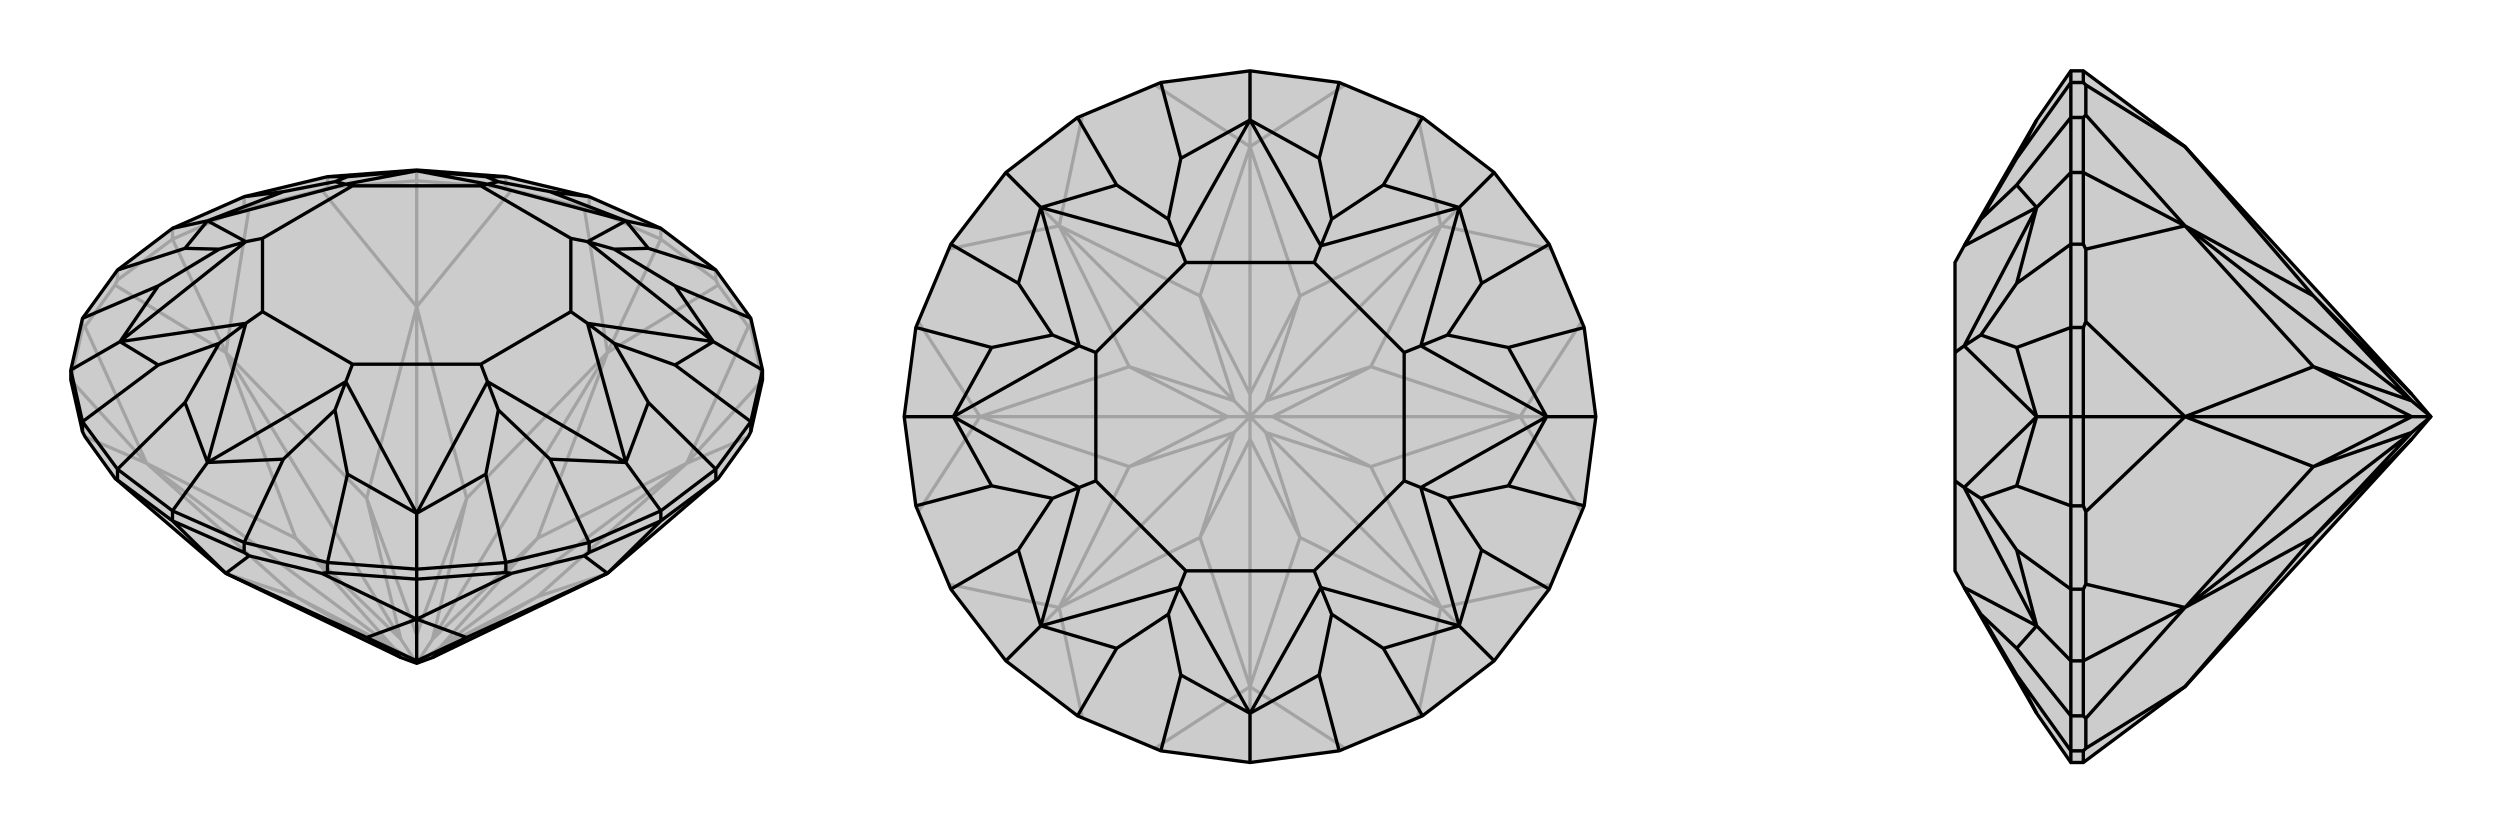 <svg xmlns="http://www.w3.org/2000/svg" viewBox="0 0 3000 1000">
    <g stroke="currentColor" stroke-width="4" fill="none" transform="translate(0 -44)">
        <path fill="currentColor" stroke="none" fill-opacity=".2" d="M138,618L102,568L99,562L85,500L85,488L99,426L141,368L207,318L293,280L393,256L500,248L607,256L707,280L793,318L859,368L901,426L915,488L915,500L901,562L898,568L862,618L729,732L519,833L500,840L481,833L271,732z" />
<path stroke-opacity=".2" d="M824,600L898,436M824,600L898,568M824,600L915,500M729,467L701,293M729,467L862,386M729,467L793,331M500,412L386,272M500,412L614,272M500,412L500,261M271,467L138,386M271,467L299,293M271,467L207,331M176,600L102,568M176,600L102,436M176,600L85,500M915,500L901,438M898,436L862,386M898,436L901,438M862,386L859,380M901,438L901,426M859,380L793,331M859,380L859,368M793,331L707,293M793,331L793,318M701,293L614,272M701,293L707,293M614,272L607,269M707,293L707,280M607,269L500,261M607,269L607,256M500,261L393,269M500,261L500,248M386,272L299,293M386,272L393,269M299,293L293,293M393,269L393,256M293,293L207,331M293,293L293,280M207,331L141,380M207,331L207,318M138,386L102,436M138,386L141,380M102,436L99,438M141,380L141,368M99,438L85,500M99,438L99,426M271,732L355,760M729,732L645,760M824,600L645,690M824,600L645,760M824,600L527,822M729,467L560,642M729,467L645,690M729,467L519,811M500,412L440,642M500,412L560,642M500,412L500,806M271,467L355,690M271,467L440,642M271,467L481,811M176,600L355,760M176,600L355,690M176,600L473,822M355,760L481,833M355,760L473,822M519,833L645,760M645,760L527,822M527,822L645,690M645,690L519,811M500,840L527,822M560,642L519,811M560,642L500,806M500,840L519,811M500,806L440,642M440,642L481,811M500,840L500,806M481,811L355,690M473,822L355,690M473,822L500,840M500,840L481,811" />
<path d="M138,618L102,568L99,562L85,500L85,488L99,426L141,368L207,318L293,280L393,256L500,248L607,256L707,280L793,318L859,368L901,426L915,488L915,500L901,562L898,568L862,618L729,732L519,833L500,840L481,833L271,732z" />
<path d="M271,732L299,711M271,732L207,669M500,787L614,732M500,787L386,732M500,787L500,739M729,732L701,711M729,732L793,669M207,669L141,620M207,669L293,707M207,669L207,657M299,711L386,732M299,711L293,707M386,732L393,731M293,707L293,695M393,731L500,739M393,731L393,719M500,739L607,731M500,739L500,727M614,732L701,711M614,732L607,731M701,711L707,707M607,731L607,719M793,669L707,707M707,707L707,695M793,669L859,620M793,669L793,657M862,618L859,620M859,620L859,607M901,562L901,550M138,618L141,620M141,620L141,607M99,562L99,550M271,732L440,809M500,787L560,809M500,787L440,809M500,787L500,837M729,732L560,809M481,833L440,809M440,809L500,837M560,809L500,837M560,809L519,833M500,837L500,840M793,318L751,309M859,368L778,342M901,426L810,387M915,488L901,550M915,488L856,454M901,550L859,607M901,550L810,482M859,607L793,657M859,607L778,527M707,695L793,657M793,657L751,599M707,695L607,719M707,695L660,595M500,727L607,719M607,719L583,613M500,727L393,719M500,727L500,660M393,719L293,695M393,719L417,613M293,695L207,657M293,695L340,595M207,657L141,607M207,657L249,599M141,607L99,550M141,607L222,527M85,488L99,550M99,550L190,482M85,488L144,454M99,426L190,387M141,368L222,342M207,318L249,309M293,280L340,274M393,256L417,256M500,248L500,249M707,280L660,274M607,256L583,256M778,342L751,309M778,342L737,343M660,274L751,309M660,274L598,262M810,482L856,454M810,482L737,456M810,387L737,343M810,387L856,454M737,343L705,334M660,595L751,599M660,595L598,536M778,527L737,456M778,527L751,599M737,456L705,432M417,613L500,660M417,613L402,536M583,613L598,536M583,613L500,660M598,536L585,502M222,527L249,599M222,527L263,456M340,595L402,536M340,595L249,599M402,536L415,502M190,387L144,454M190,387L263,343M190,482L263,456M190,482L144,454M263,456L295,432M340,274L249,309M340,274L402,262M222,342L263,343M222,342L249,309M263,343L295,334M583,256L500,249M583,256L598,262M598,262L585,265M417,256L402,262M417,256L500,249M402,262L415,265M751,309L705,334M751,309L585,265M856,454L705,432M705,334L856,454M705,334L685,330M751,599L585,502M751,599L705,432M705,432L685,418M500,660L415,502M585,502L500,660M585,502L577,481M249,599L295,432M249,599L415,502M415,502L423,481M144,454L295,334M295,432L144,454M295,432L315,418M249,309L415,265M249,309L295,334M295,334L315,330M585,265L500,249M415,265L500,249M585,265L577,267M415,265L423,267M685,330L577,267M685,330L685,418M685,418L577,481M577,481L423,481M423,481L315,418M315,418L315,330M315,330L423,267M577,267L423,267" />
    </g>
    <g stroke="currentColor" stroke-width="4" fill="none" transform="translate(1000 0)">
        <path fill="currentColor" stroke="none" fill-opacity=".2" d="M393,99L293,141L207,207L141,293L99,393L85,500L99,607L141,707L207,793L293,859L393,901L500,915L607,901L707,859L793,793L859,707L901,607L915,500L901,393L859,293L793,207L707,141L607,99L500,85z" />
<path stroke-opacity=".2" d="M500,824L614,898M500,824L386,898M500,824L500,915M729,729L862,701M729,729L701,862M729,729L793,793M824,500L898,386M824,500L898,614M824,500L915,500M729,271L701,138M729,271L862,299M729,271L793,207M500,176L386,102M500,176L614,102M500,176L500,85M271,271L138,299M271,271L299,138M271,271L207,207M176,500L102,614M176,500L102,386M176,500L85,500M271,729L299,862M271,729L138,701M271,729L207,793M500,824L560,645M500,824L440,645M500,824L500,527M729,729L645,560M729,729L560,645M729,729L519,519M824,500L645,440M824,500L645,560M824,500L527,500M729,271L560,355M729,271L645,440M729,271L519,481M500,176L440,355M500,176L560,355M500,176L500,473M271,271L355,440M271,271L440,355M271,271L481,481M176,500L355,560M176,500L355,440M176,500L473,500M271,729L440,645M271,729L355,560M271,729L481,519M440,645L500,527M440,645L481,519M500,527L560,645M560,645L519,519M500,527L500,500M645,560L519,519M645,560L527,500M519,519L500,500M527,500L645,440M645,440L519,481M527,500L500,500M519,481L560,355M560,355L500,473M500,500L519,481M440,355L500,473M440,355L481,481M500,500L500,473M481,481L355,440M355,440L473,500M500,500L481,481M473,500L355,560M481,519L355,560M481,519L500,500M500,500L473,500" />
<path d="M393,99L293,141L207,207L141,293L99,393L85,500L99,607L141,707L207,793L293,859L393,901L500,915L607,901L707,859L793,793L859,707L901,607L915,500L901,393L859,293L793,207L707,141L607,99L500,85z" />
<path d="M500,85L500,144M607,99L583,190M707,141L660,222M793,207L751,249M859,293L778,340M901,393L810,417M915,500L856,500M901,607L810,583M859,707L778,660M793,793L751,751M707,859L660,778M607,901L583,810M500,915L500,856M393,901L417,810M293,859L340,778M207,793L249,751M141,707L222,660M99,607L190,583M85,500L144,500M99,393L190,417M141,293L222,340M207,207L249,249M393,99L417,190M293,141L340,222M583,190L500,144M583,190L598,263M417,190L500,144M417,190L402,263M778,340L751,249M778,340L737,402M660,222L598,263M660,222L751,249M598,263L585,295M810,583L856,500M810,583L737,598M810,417L737,402M810,417L856,500M737,402L705,415M660,778L751,751M660,778L598,737M778,660L737,598M778,660L751,751M737,598L705,585M417,810L500,856M417,810L402,737M583,810L598,737M583,810L500,856M598,737L585,705M222,660L249,751M222,660L263,598M340,778L402,737M340,778L249,751M402,737L415,705M190,417L144,500M190,417L263,402M190,583L263,598M190,583L144,500M263,598L295,585M340,222L249,249M340,222L402,263M402,263L415,295M222,340L263,402M222,340L249,249M263,402L295,415M500,144L585,295M500,144L415,295M751,249L705,415M585,295L751,249M585,295L577,315M856,500L705,585M856,500L705,415M705,415L685,423M751,751L585,705M705,585L751,751M705,585L685,577M500,856L415,705M500,856L585,705M585,705L577,685M249,751L295,585M415,705L249,751M415,705L423,685M144,500L295,415M144,500L295,585M295,585L315,577M415,295L249,249M295,415L249,249M415,295L423,315M295,415L315,423M577,315L423,315M577,315L685,423M685,423L685,577M685,577L577,685M577,685L423,685M423,685L315,577M315,577L315,423M423,315L315,423" />
    </g>
    <g stroke="currentColor" stroke-width="4" fill="none" transform="translate(2000 0)">
        <path fill="currentColor" stroke="none" fill-opacity=".2" d="M500,915L485,915L444,856L357,705L346,685L346,577L346,423L346,315L357,295L444,144L485,85L500,85L622,176L894,473L917,500L894,527L622,824z" />
<path stroke-opacity=".2" d="M622,824L503,898M622,176L503,102M622,271L503,299M622,271L503,138M622,271L500,207M622,500L503,614M622,500L503,386M622,500L500,500M622,729L503,862M622,729L503,701M622,729L500,793M500,915L500,901M500,85L500,99M503,102L503,138M503,102L500,99M503,138L500,141M500,99L485,99M500,141L500,207M500,141L485,141M500,207L500,293M500,207L485,207M503,299L503,386M503,299L500,293M503,386L500,393M500,293L485,293M500,393L500,500M500,393L485,393M500,500L500,607M500,500L485,500M503,614L503,701M503,614L500,607M503,701L500,707M500,607L485,607M500,707L500,793M500,707L485,707M500,793L500,859M500,793L485,793M503,898L503,862M503,898L500,901M503,862L500,859M500,901L485,901M500,859L485,859M622,824L776,645M622,176L776,355M622,271L776,440M622,271L776,355M622,271L894,481M622,500L776,560M622,500L776,440M622,500L894,500M622,729L776,645M622,729L776,560M622,729L894,519M776,645L894,527M776,645L894,519M776,355L894,473M776,355L894,481M894,481L776,440M776,440L894,500M917,500L894,481M894,500L776,560M894,519L776,560M894,519L917,500M917,500L894,500M485,85L485,99M485,915L485,901M485,901L485,859M485,901L420,810M485,793L485,859M485,859L420,778M485,793L485,707M485,793L444,751M485,707L485,607M485,707L420,660M485,500L485,607M485,607L420,583M485,500L485,393M485,500L444,500M485,393L485,293M485,393L420,417M485,207L485,293M485,293L420,340M485,207L485,141M485,207L444,249M485,99L485,141M485,99L420,190M485,141L420,222M420,190L444,144M420,190L377,263M420,810L444,856M420,810L377,737M420,660L444,751M420,660L377,598M420,778L377,737M420,778L444,751M377,737L357,705M420,417L444,500M420,417L377,402M420,583L377,598M420,583L444,500M377,598L357,585M420,222L444,249M420,222L377,263M377,263L357,295M420,340L377,402M420,340L444,249M377,402L357,415M444,751L357,585M357,705L444,751M444,500L357,415M444,500L357,585M357,585L346,577M357,295L444,249M357,415L444,249M357,415L346,423" />
<path d="M500,915L485,915L444,856L357,705L346,685L346,577L346,423L346,315L357,295L444,144L485,85L500,85L622,176L894,473L917,500L894,527L622,824z" />
<path d="M622,824L503,898M622,729L503,701M622,729L503,862M622,729L500,793M622,500L503,386M622,500L503,614M622,500L500,500M622,271L503,138M622,271L503,299M622,271L500,207M622,176L503,102M500,915L500,901M503,898L503,862M503,898L500,901M503,862L500,859M500,901L485,901M500,859L500,793M500,859L485,859M500,793L500,707M500,793L485,793M503,701L503,614M503,701L500,707M503,614L500,607M500,707L485,707M500,500L500,607M500,607L485,607M500,500L500,393M500,500L485,500M503,386L503,299M503,386L500,393M503,299L500,293M500,393L485,393M500,293L500,207M500,293L485,293M500,207L500,141M500,207L485,207M503,138L503,102M503,138L500,141M503,102L500,99M500,141L485,141M500,99L500,85M500,99L485,99M622,824L776,645M622,729L776,560M622,729L776,645M622,729L894,519M622,500L776,440M622,500L776,560M622,500L894,500M622,271L776,355M622,271L776,440M622,271L894,481M622,176L776,355M894,527L776,645M776,645L894,519M776,560L894,519M776,560L894,500M894,519L917,500M894,500L776,440M776,440L894,481M894,500L917,500M894,481L776,355M776,355L894,473M917,500L894,481M485,85L485,99M485,99L485,141M485,99L420,190M485,207L485,141M485,141L420,222M485,207L485,293M485,207L444,249M485,293L485,393M485,293L420,340M485,393L485,500M485,393L420,417M485,607L485,500M485,500L444,500M485,607L485,707M485,607L420,583M485,793L485,707M485,707L420,660M485,793L485,859M485,793L444,751M485,859L485,901M485,859L420,778M485,901L485,915M485,901L420,810M420,190L444,144M420,190L377,263M420,340L444,249M420,340L377,402M420,222L377,263M420,222L444,249M377,263L357,295M420,583L444,500M420,583L377,598M420,417L377,402M420,417L444,500M377,402L357,415M420,778L444,751M420,778L377,737M420,660L377,598M420,660L444,751M377,598L357,585M420,810L377,737M420,810L444,856M377,737L357,705M444,249L357,415M357,295L444,249M444,500L357,585M444,500L357,415M357,415L346,423M444,751L357,705M357,585L444,751M357,585L346,577" />
    </g>
</svg>